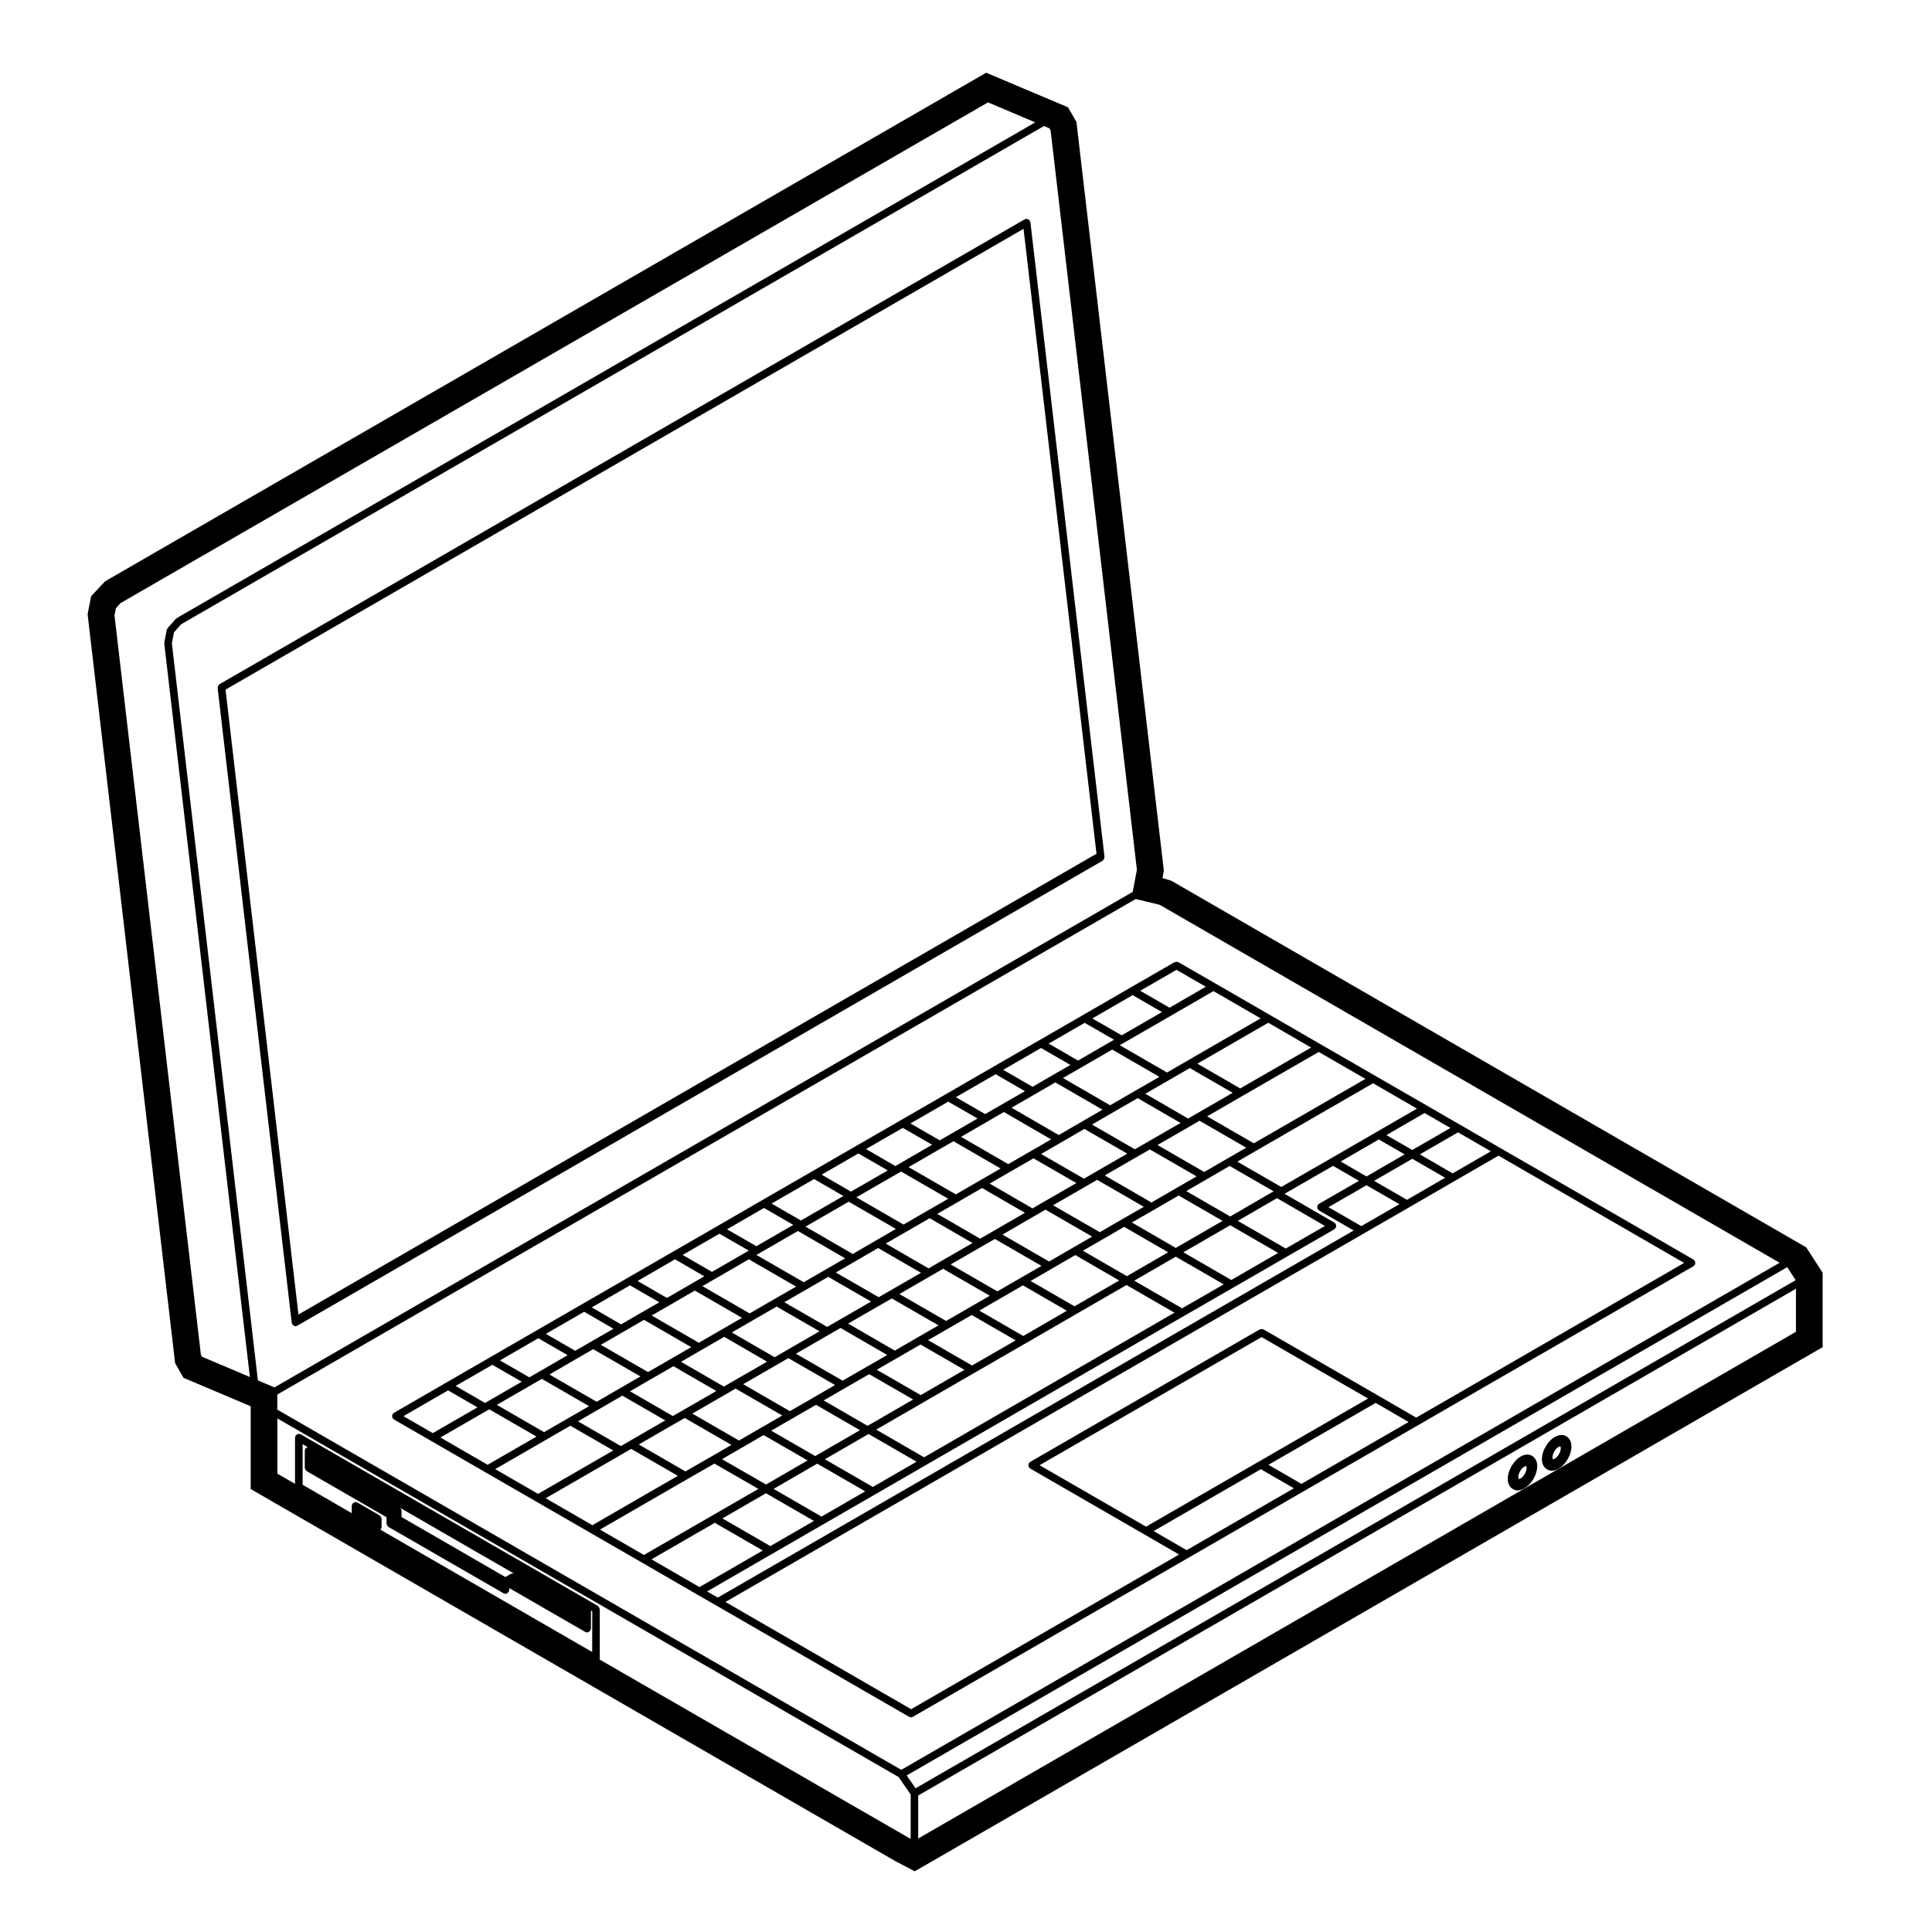 <?xml version="1.0" encoding="UTF-8"?>
<!-- The Best Svg Icon site in the world: iconSvg.co, Visit us! https://iconsvg.co -->
<svg fill="#000000" width="800px" height="800px" version="1.1" viewBox="144 144 512 512" xmlns="http://www.w3.org/2000/svg">
 <g>
  <path d="m552.62 530.82 0.102 0.785c0.004 0.059 0.059 0.098 0.074 0.145 0.02 0.047-0.016 0.098 0.012 0.141l0.289 0.645c0.047 0.098 0.125 0.141 0.188 0.211 0.031 0.039 0.02 0.09 0.059 0.121l0.465 0.422c0.059 0.055 0.141 0.047 0.211 0.082 0.055 0.035 0.082 0.105 0.141 0.125l0.59 0.203c0.105 0.035 0.215 0.055 0.324 0.055 0.031 0 0.059 0 0.09-0.004l0.711-0.066c0.02 0 0.023-0.02 0.047-0.023 0.098-0.016 0.188-0.02 0.277-0.059l0.742-0.332c0.031-0.012 0.031-0.047 0.055-0.059 0.035-0.02 0.074-0.012 0.109-0.035l0.766-0.535c0.031-0.023 0.031-0.074 0.059-0.102 0.031-0.023 0.074-0.016 0.102-0.047l0.707-0.754c0.023-0.023 0.016-0.059 0.035-0.09 0.016-0.02 0.051-0.012 0.07-0.035l0.578-0.875c0.016-0.02 0-0.039 0.016-0.059 0.016-0.023 0.039-0.035 0.055-0.059l0.465-0.945c0.016-0.023 0-0.051 0.012-0.074 0.012-0.035 0.051-0.051 0.059-0.086l0.289-0.988c0.012-0.031-0.016-0.059-0.012-0.09 0.012-0.035 0.047-0.055 0.051-0.09l0.102-0.902c0-0.039-0.035-0.07-0.035-0.109 0-0.039 0.035-0.07 0.035-0.109l-0.102-0.816c-0.012-0.059-0.066-0.086-0.082-0.137-0.02-0.055 0.016-0.105-0.012-0.156l-0.289-0.645c-0.031-0.07-0.105-0.086-0.152-0.137-0.047-0.066-0.035-0.141-0.098-0.195l-0.465-0.422c-0.059-0.051-0.133-0.035-0.195-0.07-0.059-0.039-0.086-0.109-0.156-0.137l-0.578-0.203c-0.086-0.023-0.156 0.02-0.238 0.016-0.082-0.012-0.141-0.07-0.215-0.059l-0.711 0.09c-0.047 0.004-0.07 0.055-0.109 0.066-0.047 0.016-0.086-0.02-0.133 0l-0.766 0.309c-0.039 0.016-0.051 0.066-0.09 0.09-0.039 0.02-0.09 0-0.125 0.031l-0.742 0.535c-0.031 0.02-0.023 0.066-0.055 0.09-0.031 0.023-0.07 0.02-0.098 0.047l-0.707 0.754c-0.02 0.02-0.012 0.055-0.031 0.074-0.02 0.023-0.051 0.023-0.07 0.051l-0.59 0.883c-0.016 0.023 0 0.051-0.016 0.074-0.016 0.02-0.039 0.02-0.055 0.047l-0.465 0.945c-0.02 0.031 0 0.059-0.012 0.086-0.012 0.035-0.051 0.047-0.059 0.074l-0.289 0.984c-0.012 0.035 0.016 0.07 0.012 0.105-0.012 0.031-0.047 0.047-0.051 0.082l-0.102 0.938c0 0.047 0.035 0.074 0.039 0.109 0.004 0.016-0.035 0.047-0.031 0.09zm2.848-1.043 0.168-0.586 0.266-0.551 0.348-0.523 0.379-0.402 0.371-0.262 0.312-0.125 0.16-0.016 0.035 0.012 0.016 0.016 0.066 0.141 0.039 0.324-0.055 0.469-0.156 0.539-0.273 0.555-0.359 0.535-0.379 0.395-0.387 0.277-0.293 0.117-0.156 0.016-0.031-0.012-0.031-0.023-0.055-0.121-0.039-0.312z"/>
  <path d="m543.66 536.83c0.004 0.066 0.059 0.102 0.082 0.156 0.016 0.051-0.016 0.102 0.012 0.145l0.297 0.645c0.047 0.09 0.121 0.137 0.18 0.207 0.031 0.035 0.02 0.086 0.055 0.109l0.465 0.422c0.059 0.055 0.141 0.047 0.211 0.086 0.066 0.035 0.086 0.105 0.156 0.133l0.609 0.195c0.105 0.035 0.203 0.051 0.309 0.051h0.004c0.039 0 0.086-0.004 0.121-0.012l0.684-0.086c0.016 0 0.02-0.02 0.039-0.02 0.07-0.016 0.145-0.016 0.215-0.047l0.754-0.312c0.039-0.016 0.047-0.059 0.082-0.074 0.039-0.023 0.09-0.016 0.125-0.047l0.746-0.535c0.035-0.023 0.031-0.07 0.059-0.098 0.031-0.023 0.07-0.016 0.098-0.039l0.707-0.754c0.02-0.02 0.012-0.055 0.031-0.082 0.016-0.016 0.047-0.012 0.059-0.031l0.605-0.871c0.016-0.02 0.004-0.051 0.016-0.07 0.02-0.031 0.055-0.047 0.07-0.082l0.453-0.957c0.012-0.02-0.004-0.047 0-0.066 0.016-0.031 0.047-0.047 0.055-0.074l0.297-0.984c0.012-0.031-0.016-0.059-0.012-0.098 0.004-0.035 0.047-0.055 0.047-0.09l0.102-0.934c0.012-0.047-0.031-0.074-0.031-0.117 0-0.039 0.035-0.07 0.031-0.109l-0.102-0.785c-0.012-0.055-0.059-0.086-0.082-0.133-0.012-0.055 0.02-0.105 0-0.16l-0.297-0.648c-0.035-0.066-0.105-0.086-0.152-0.137-0.039-0.059-0.031-0.133-0.086-0.18l-0.453-0.418c-0.059-0.055-0.137-0.039-0.203-0.082-0.066-0.039-0.098-0.117-0.172-0.141l-0.598-0.195c-0.059-0.02-0.109 0.02-0.172 0.016-0.082-0.004-0.137-0.086-0.223-0.059l-0.699 0.055c-0.066 0.004-0.102 0.066-0.156 0.082-0.055 0.016-0.117-0.02-0.176 0.004l-0.746 0.332c-0.039 0.016-0.039 0.059-0.074 0.074-0.035 0.02-0.07 0.004-0.105 0.023l-0.754 0.535c-0.031 0.023-0.031 0.07-0.059 0.098-0.031 0.031-0.082 0.02-0.105 0.055l-0.68 0.762c-0.02 0.016-0.012 0.047-0.023 0.059-0.016 0.02-0.039 0.016-0.055 0.035l-0.609 0.871c-0.016 0.023 0 0.059-0.02 0.086-0.012 0.031-0.051 0.031-0.059 0.059l-0.465 0.957c-0.016 0.023 0 0.055-0.012 0.082-0.012 0.031-0.039 0.035-0.051 0.066l-0.301 0.984c-0.012 0.035 0.016 0.07 0.012 0.105-0.004 0.035-0.047 0.051-0.047 0.086l-0.102 0.902c-0.012 0.039 0.031 0.07 0.031 0.105 0 0.047-0.039 0.074-0.031 0.117zm2.754-1.859 0.156-0.535 0.277-0.578 0.332-0.488 0.414-0.43 0.371-0.266 0.297-0.121 0.172-0.02 0.016 0.004 0.023 0.023 0.055 0.117 0.039 0.316-0.051 0.484-0.156 0.555-0.277 0.57-0.336 0.504-0.387 0.418-0.371 0.266-0.324 0.133-0.145 0.016-0.02-0.004-0.035-0.031-0.055-0.117-0.039-0.352z"/>
  <path d="m443.64 405.69-12.695 7.344-11.562 6.664-12.047 6.953-12.559 7.254-12.043 6.957-11.766 6.781-11.75 6.781-13.281 7.664-11.809 6.832-11.766 6.785-11.93 6.891-12.141 7.008-12.156 7.012-23.91 13.812-13.844 7.996c-0.082 0.051-0.098 0.141-0.16 0.207-0.066 0.066-0.16 0.082-0.211 0.16-0.023 0.039 0 0.09-0.016 0.133-0.051 0.121-0.051 0.238-0.051 0.367 0 0.133 0 0.246 0.051 0.367 0.016 0.047-0.004 0.098 0.016 0.133 0.031 0.059 0.109 0.039 0.152 0.09 0.074 0.098 0.105 0.215 0.215 0.281l9.793 5.652 14.523 8.387 13.375 7.715 14.383 8.297 13.66 7.879 14.715 8.52s0 0.004 0.004 0.004l4.867 2.793c0.004 0 0.004 0 0.012 0.004l51.207 29.562c0.16 0.098 0.332 0.137 0.504 0.137s0.344-0.047 0.504-0.137l103.45-59.711 103.44-59.719c0.105-0.066 0.137-0.188 0.215-0.281 0.039-0.051 0.117-0.031 0.145-0.09 0.031-0.039 0-0.09 0.02-0.133 0.051-0.121 0.051-0.238 0.051-0.367 0-0.133 0-0.246-0.051-0.367-0.02-0.047 0.012-0.098-0.02-0.133-0.047-0.086-0.137-0.098-0.207-0.156-0.059-0.07-0.082-0.16-0.156-0.211l-51.219-29.578-10.715-6.191-8.879-5.125-13.66-7.879-14.383-8.297-13.371-7.738-14.531-8.387c-0.004 0-0.004-0.004-0.004-0.004l-9.777-5.629c-0.047-0.023-0.098 0-0.137-0.02-0.121-0.051-0.23-0.047-0.363-0.047s-0.246 0-0.367 0.051c-0.047 0.02-0.098-0.004-0.133 0.02zm-12.191 9.375 7.785 4.473-1.008 0.586h-0.004l-8.535 4.941-7.785-4.5zm-76.527 87.684 8.766-5.059c0-0.004 0.004-0.004 0.012-0.004l3.059-1.762 12.367 7.164-5.281 3.043h-0.012l-6.531 3.762zm10.375 8.301-5.531 3.211v0.004l-6.438 3.703-12.383-7.144 8.848-5.094c0-0.004 0.004-0.004 0.012-0.004l3.113-1.812zm3.469-16.285 8.586-4.949c0-0.004 0.004-0.004 0.012-0.004l2.977-1.715 12.375 7.141-5.285 3.043-6.293 3.648zm13.582-7.832 8.238-4.758h0.004l3.332-1.934 12.379 7.141-5.289 3.066-6.277 3.621zm13.59-7.848 8.316-4.785s0-0.004 0.004-0.004l3.391-1.961 12.359 7.141-5.422 3.125-6.277 3.621zm13.723-7.91 8.469-4.902h0.004l2.926-1.703 12.379 7.141-4.977 2.867-6.434 3.734zm13.406-7.769 8.691-5.004c0.004-0.004 0.012-0.004 0.012-0.004l2.984-1.734 12.379 7.16-5.703 3.258c-0.004 0-0.004 0.004-0.004 0.004l-5.969 3.461zm11.18-8.777-2.992 1.738-11.355-6.551 5.176-2.984s0-0.004 0.004-0.004l6.293-3.652 11.367 6.555zm-4.996 2.898-8.691 5.008h-0.012l-2.922 1.703-11.355-6.574 11.609-6.691zm-13.629 7.875-8.473 4.902-3.394 1.961-11.371-6.574 5.426-3.117s0-0.004 0.004-0.004l6.445-3.738zm-13.887 8.016-8.316 4.785s0 0.004-0.004 0.004l-3.332 1.93-11.359-6.574 5.231-3.019 6.418-3.703zm-13.664 7.891-8.227 4.75h-0.004l-2.977 1.715-11.355-6.551 4.984-2.867v-0.004l6.223-3.617zm-13.227 7.621-8.578 4.953h-0.004l-3.062 1.762-11.359-6.551 5.664-3.258h0.004l5.984-3.461zm-13.66 7.879-8.781 5.066-3.113 1.812-11.352-6.574 5.223-3.012 6.656-3.848zm-13.906 8.047-8.852 5.098h-0.012l-2.578 1.512-11.359-6.574 5.219-3.019 6.231-3.598zm-13.449 7.773-8.863 5.113h-0.004l-2.648 1.523-11.367-6.555 5.297-3.066 6.223-3.586zm2.512 0.875c0-0.004 0.004-0.004 0.012-0.004l2.578-1.512 12.379 7.141-5.453 3.148-6.019 3.481-12.367-7.144zm17.484 6.496 6.438-3.707 11.637 6.723-11.82 6.832-0.047 0.023-11.656-6.723zm8.453-4.867 5.516-3.199c0-0.004 0.004-0.004 0.012-0.004l6.535-3.762 11.652 6.715-12.07 6.977zm14.078-8.133 5.285-3.043h0.004l6.293-3.648 11.648 6.715-11.578 6.691zm13.59-7.848 5.285-3.043 6.281-3.621 11.648 6.723-11.559 6.66zm13.578-7.828 5.289-3.066 0.004-0.004 6.273-3.617 11.648 6.723-11.566 6.691zm13.582-7.856 5.422-3.125 6.438-3.734 11.633 6.734-11.844 6.84zm13.871-8.016 4.977-2.867 5.969-3.461 11.648 6.75-10.941 6.328zm12.973-7.488 5.699-3.258s0-0.004 0.004-0.004l6.699-3.879 11.648 6.723-12.414 7.168zm11.895-9.172-6.699 3.879-12.383-7.168 8.48-4.887c0.012-0.004 0.012-0.004 0.016-0.004l3.477-2 12.375 7.144zm-7.617-12.223-3.481 2-11.359-6.555 5.301-3.066 6.805-3.93 11.367 6.578zm-17.355-5.422-6.297 3.652-12.516-7.25 6.082-3.492s0-0.004 0.004-0.004l5.523-3.203 12.508 7.231zm-8.312 4.805-5.18 2.984c-0.004 0-0.004 0.004-0.004 0.004l-6.184 3.566-12.508-7.231 6.898-4h0.004l4.457-2.578zm-13.383 7.715-5.426 3.125-6.449 3.738-12.516-7.231 8.742-5.059c0-0.004 0.004-0.004 0.012-0.004l3.133-1.797zm-13.891 8.02-5.426 3.117s0 0.004-0.004 0.004l-6.414 3.711-12.508-7.219 10.852-6.254 1.004-0.578zm-13.859 7.992-5.223 3.019-6.223 3.617-12.508-7.246 11.441-6.609zm-13.461 7.793-4.984 2.867s0 0.004-0.004 0.004l-5.984 3.461-12.531-7.234 0.488-0.281 10.504-6.066zm-12.988 7.492-5.668 3.258-6.656 3.848-12.508-7.231 3.023-1.742 9.285-5.367zm-14.332 8.273-5.223 3.012-6.231 3.598-12.5-7.227 4.559-2.613v-0.004l6.883-3.988zm-13.469 7.769-5.219 3.019-6.223 3.586-12.52-7.219 5.875-3.387 5.578-3.231zm-13.457 7.762-11.605 6.719-12.516-7.227 7.336-4.258 4.262-2.457zm-13.617 7.879-5.457 3.152-6.465 3.734-12.52-7.227 9.105-5.262c0-0.004 0.004-0.004 0.012-0.004l2.82-1.621zm2.516 0.871 6.309-3.652 11.367 6.555-9.539 5.516-2.227 1.289-11.371-6.555zm20.18 3.785c0-0.004 0.004-0.004 0.012-0.004l2.648-1.523 12.375 7.144-5.004 2.898h-0.004l-7.184 4.125-12.363-7.141zm17.551 6.488 6.019-3.481 11.652 6.723-11.027 6.383-11.652-6.715zm19.344 19.277-11.543 6.664-12.715-7.336 11.551-6.664zm-10.691-8.496 11.527-6.664 0.047-0.023 12.711 7.34-11.582 6.688zm13.59-7.852 11.582-6.695 12.715 7.344-11.594 6.691zm13.602-7.852 12.316-7.117 13.586-7.856 13.574-7.824 13.578-7.856 13.285-7.672 12.707 7.336-66.348 38.324zm68.387-39.469 11.008-6.367 12.707 7.34-11.027 6.348zm13.02-7.527 12.414-7.168 12.707 7.34-12.414 7.168zm14.426-8.332 10.387-6.016 12.707 7.371-10.387 5.984zm-2.012-1.16-11.648-6.723 5.254-3.043 6.246-3.617 11.648 6.715zm-0.645-15.41-6.246 3.617-12.379-7.144 8.629-4.977 2.516-1.457 12.375 7.141zm-7.992-11.996-2.508 1.457-11.359-6.574 6.262-3.602s0-0.004 0.004-0.004l5.531-3.203 11.355 6.555zm-16.387-5.996c-0.004 0-0.004 0.008 0 0l-6.805 3.934-12.496-7.227 4.504-2.59c0.004 0 0.004-0.004 0.004-0.004l8.539-4.941 12.516 7.227zm-25.102-11.25 7.773 4.492-4.504 2.59c-0.004 0-0.004 0.004-0.004 0.004l-5.516 3.203-7.777-4.5zm-12.039 6.953 7.773 4.492-6.082 3.488s0 0.004-0.004 0.004l-4.465 2.578-7.766-4.473zm-12.562 7.262 7.769 4.473-6.883 3.988h-0.004l-3.129 1.793-7.773-4.469zm-12.039 6.957 7.777 4.473-8.746 5.062-1.004 0.578-7.785-4.5zm-11.766 6.777 7.785 4.5-9.754 5.617-7.769-4.5zm-11.746 6.781 7.766 4.492-11.25 6.5-7.777-4.492zm-13.281 7.66 7.773 4.492-9.785 5.648-7.777-4.473zm-11.809 6.832 7.785 4.473-0.48 0.281v0.004l-9.281 5.359-7.769-4.5zm-11.766 6.785 7.769 4.5-3.023 1.742-6.883 3.996-7.777-4.504zm-11.93 6.894 7.773 4.5-4.566 2.613s0 0.004-0.004 0.004l-5.57 3.231-7.766-4.5zm-12.141 7.004 7.766 4.5-5.879 3.387-4.262 2.457-7.773-4.492zm-12.16 7.012 7.773 4.492-7.332 4.254h-0.004l-2.82 1.621-7.773-4.492zm-12.172 7.039 7.777 4.492-9.113 5.269-0.609 0.352-7.785-4.5zm-23.57 13.613 11.836-6.832 7.785 4.5-11.836 6.828zm9.797 5.652 12.34-7.117 0.609-0.352 12.52 7.227-12.953 7.477zm14.52 8.387 13.457-7.769 6.465-3.734 11.367 6.555-19.926 11.504zm13.383 7.715 20.43-11.793 2.227-1.289 12.363 7.141-22.645 13.082zm14.383 8.301 23.141-13.359c0-0.004 0.004-0.004 0.012-0.004l7.184-4.125 11.648 6.715-12.062 6.957-18.277 10.543zm13.66 7.883 16.773-9.672 12.715 7.336-16.781 9.699zm14.727 8.512 17.281-9.98 13.551-7.828 13.594-7.848 13.602-7.856 68.355-39.488h0.004l13.035-7.508h0.012l14.426-8.328 12.398-7.148c0.105-0.066 0.137-0.18 0.207-0.277 0.047-0.051 0.121-0.031 0.156-0.09 0.023-0.047 0-0.09 0.02-0.133 0.051-0.125 0.051-0.242 0.051-0.371 0-0.133 0-0.246-0.051-0.363-0.02-0.047 0.012-0.098-0.02-0.137-0.051-0.086-0.145-0.102-0.211-0.168-0.066-0.059-0.074-0.156-0.152-0.203l-13.215-7.656 12.852-7.402 6.848 3.965-10.59 6.106c-0.086 0.047-0.102 0.141-0.16 0.207-0.059 0.066-0.16 0.082-0.211 0.16-0.02 0.039 0 0.09-0.016 0.133-0.055 0.121-0.051 0.238-0.051 0.367 0 0.133-0.004 0.246 0.051 0.367 0.016 0.047-0.004 0.098 0.016 0.133 0.035 0.059 0.109 0.039 0.156 0.09 0.074 0.098 0.105 0.215 0.215 0.281l9.211 5.32-168.52 97.285zm176.77-108.81 10.121-5.848 8.695 5.031-10.102 5.844zm6.703 6.188-10.09 5.812-8.711-5.027 10.086-5.812zm-8.719-7.352-6.848-3.965 10.117-5.84 6.852 3.953zm-47.664 99.039-8.742-5.062 28.414-16.398 8.734 5.059zm-10.758-6.227-28.215-16.289 58.836-33.957 28.215 16.289-28.91 16.688zm41.176-11.34-8.734-5.059 28.41-16.398 8.734 5.059zm101.42-58.559-71 41-10.242-5.93-30.23-17.453c-0.039-0.023-0.09 0-0.125-0.02-0.125-0.051-0.238-0.051-0.371-0.051-0.137 0-0.25 0-0.371 0.051-0.047 0.02-0.09-0.004-0.125 0.02l-60.852 35.121c-0.082 0.051-0.098 0.141-0.156 0.207s-0.16 0.082-0.207 0.16c-0.031 0.039 0 0.09-0.02 0.133-0.051 0.121-0.051 0.238-0.051 0.367 0 0.133 0 0.246 0.051 0.367 0.02 0.047-0.012 0.098 0.02 0.133 0.031 0.059 0.105 0.039 0.145 0.09 0.082 0.098 0.105 0.215 0.215 0.281l30.23 17.453 9.246 5.352-71.012 40.988-49.207-28.414 169.03-97.574 12.102-6.977 12.102-7.008 11.637-6.723zm-51.215-29.578-10.125 5.848-8.691-5.031 10.117-5.844zm-10.711-6.188-10.117 5.844-6.852-3.953 10.102-5.848zm-8.879-5.125-10.605 6.141-12.121 7.004-0.004 0.004-13.23 7.617-11.648-6.715 4.891-2.828 31.086-17.945zm-13.652-7.879-29.574 17.074-12.379-7.141 9.281-5.371 20.293-11.699zm-14.395-8.301-18.785 10.828-11.355-6.555 18.785-10.852zm-13.367-7.738-19.289 11.145-5.531 3.203-12.523-7.231 1.02-0.59 0.004-0.004 12.688-7.316 11.117-6.434zm-22.309-12.859 7.769 4.473-9.609 5.562-7.777-4.492zm-3.848 11.195-10.676 6.16-7.777-4.473 10.676-6.184z"/>
  <path d="m221.32 494.56c0.012 0.082 0.074 0.121 0.105 0.195 0.02 0.066-0.012 0.125 0.023 0.188 0.02 0.039 0.082 0.023 0.105 0.059 0.188 0.258 0.438 0.449 0.766 0.449 0.039 0 0.082-0.004 0.121-0.012 0.031-0.004 0.051-0.039 0.082-0.047 0.102-0.023 0.207-0.031 0.301-0.086l213.39-123.21c0.059-0.035 0.066-0.105 0.117-0.152 0.102-0.09 0.16-0.172 0.227-0.297 0.059-0.117 0.09-0.223 0.102-0.352 0.004-0.07 0.059-0.121 0.051-0.191l-0.051-0.449-19.594-167.79c-0.004-0.074-0.074-0.109-0.102-0.176-0.02-0.07 0.012-0.141-0.031-0.207-0.035-0.066-0.105-0.07-0.156-0.121-0.09-0.105-0.172-0.168-0.297-0.227-0.117-0.059-0.215-0.09-0.348-0.102-0.066-0.004-0.117-0.059-0.18-0.051-0.082 0.012-0.117 0.082-0.18 0.102-0.07 0.023-0.141-0.012-0.211 0.031l-213.39 123.21c-0.059 0.035-0.066 0.105-0.117 0.152-0.102 0.09-0.168 0.172-0.223 0.293-0.059 0.121-0.098 0.227-0.105 0.359-0.004 0.07-0.059 0.117-0.051 0.188l19.582 167.79zm193.93-289.92 19.332 165.61-211.49 122.11-19.324-165.6z"/>
  <path d="m192.62 509.13 17.816 7.543v21.938l170.78 98.574 5.211 2.727 240.59-138.9v-19.715l-4.352-6.734-168.24-97.152-2.359-0.715 0.367-1.93-23.164-198.45-2.238-3.883-21.684-9.16-233.48 134.77-3.715 3.953-0.934 4.793 23.191 198.46zm108.31 72.664-56.086-32.387c0.031-0.035 0.023-0.09 0.051-0.125 0.023-0.031 0.074-0.02 0.098-0.055 0.047-0.082 0.012-0.172 0.031-0.258 0.023-0.09 0.105-0.145 0.105-0.246v-2.254c0-0.051-0.047-0.082-0.051-0.125-0.016-0.125-0.074-0.223-0.141-0.336-0.066-0.117-0.121-0.215-0.227-0.297-0.035-0.031-0.039-0.086-0.082-0.105l-5.91-3.43c-0.082-0.051-0.172-0.012-0.258-0.035-0.09-0.023-0.152-0.105-0.246-0.105-0.051 0-0.082 0.047-0.125 0.055-0.125 0.016-0.223 0.074-0.332 0.137-0.121 0.07-0.215 0.121-0.301 0.23-0.031 0.035-0.082 0.039-0.105 0.082-0.047 0.086-0.012 0.172-0.035 0.262-0.023 0.09-0.105 0.145-0.105 0.246v1.953l-13.012-7.516v-10.762l1.305 0.75c-0.082 0.02-0.125 0.105-0.195 0.152-0.117 0.066-0.211 0.117-0.297 0.227-0.031 0.035-0.086 0.039-0.109 0.086-0.047 0.086-0.012 0.172-0.031 0.262-0.023 0.09-0.102 0.145-0.102 0.242v4.555c0 0.051 0.047 0.082 0.051 0.125 0.012 0.09 0.031 0.156 0.066 0.246 0.02 0.047-0.004 0.09 0.02 0.133 0.02 0.035 0.07 0.023 0.098 0.055 0.059 0.086 0.105 0.141 0.191 0.207 0.035 0.023 0.039 0.082 0.082 0.105l21.156 12.207v1.699c0 0.051 0.047 0.082 0.051 0.125 0.012 0.09 0.031 0.156 0.066 0.246 0.02 0.047-0.004 0.09 0.02 0.133 0.02 0.035 0.07 0.023 0.098 0.055 0.059 0.086 0.105 0.141 0.191 0.207 0.035 0.023 0.039 0.082 0.082 0.105l30.504 17.59c0.16 0.098 0.332 0.137 0.504 0.137 0.336 0 0.594-0.191 0.777-0.453 0.023-0.031 0.074-0.02 0.098-0.055 0.047-0.082 0.012-0.172 0.035-0.258 0.023-0.09 0.102-0.152 0.102-0.246v-0.504l20.133 11.617c0.16 0.098 0.332 0.137 0.504 0.137 0.336 0 0.594-0.191 0.777-0.453 0.023-0.031 0.074-0.02 0.098-0.055 0.047-0.082 0.012-0.172 0.035-0.258 0.023-0.09 0.102-0.152 0.102-0.246v-4.555c0-0.051-0.047-0.082-0.051-0.125-0.004-0.035 0.02-0.07 0.012-0.105l0.387 0.227-0.02 10.754zm-50.578-37.582c-0.012-0.09-0.031-0.156-0.066-0.246-0.02-0.047 0.004-0.09-0.02-0.133-0.023-0.039-0.074-0.047-0.105-0.082-0.02-0.031-0.016-0.082-0.039-0.105l30 17.32c-0.082-0.02-0.168 0.039-0.25 0.039-0.133 0-0.23 0-0.352 0.055-0.047 0.02-0.098-0.012-0.141 0.02l-1.449 0.855-27.52-15.906v-1.691c0-0.047-0.051-0.074-0.059-0.125zm29.852 16.812 0.082 0.047c-0.004-0.004-0.016 0-0.02-0.004-0.031-0.008-0.043-0.039-0.062-0.043zm105.12 70.305-82.473-47.566c0.02-0.082 0.098-0.133 0.098-0.223v-13.09c0-0.051-0.047-0.082-0.051-0.125-0.016-0.133-0.074-0.227-0.141-0.336-0.07-0.117-0.121-0.215-0.227-0.301-0.035-0.023-0.039-0.082-0.082-0.105l-78.762-45.48c-0.082-0.047-0.172-0.012-0.258-0.035-0.09-0.023-0.152-0.105-0.246-0.105-0.051 0-0.082 0.047-0.125 0.055-0.133 0.016-0.223 0.074-0.336 0.137-0.117 0.07-0.215 0.121-0.297 0.23-0.031 0.039-0.086 0.039-0.105 0.086-0.047 0.082-0.012 0.172-0.035 0.258-0.023 0.09-0.102 0.152-0.102 0.246v12.258l-4.68-2.695v-14.641l164.66 95.047 3.18 4.621-0.004 11.766zm234.62-134.39-232.61 134.29v-11.402l232.61-134.3zm-2.297-17.121 2.223 3.441-233.24 134.66-2.344-3.406 233.34-134.7zm-2.031-1.172-232.77 134.38-165.36-95.457v-4l227.48-131.32 6.359 1.531zm-193.52-300.64 0.328 0.57 22.867 195.93-1.117 5.863-227.45 131.31-4.379-1.855-22.801-195.35 0.562-2.887 1.91-2.156 228.64-132.03zm-247.39 127.21 1.188-1.355 229.94-132.73 12.516 5.297-227.47 131.35c-0.051 0.031-0.055 0.098-0.102 0.125-0.047 0.039-0.109 0.031-0.152 0.074l-2.203 2.481c-0.066 0.074-0.047 0.168-0.086 0.25-0.047 0.086-0.133 0.133-0.152 0.227l-0.637 3.316c-0.008 0.055 0.035 0.102 0.031 0.16 0 0.055-0.051 0.098-0.047 0.152l22.688 194.36-12.66-5.359-0.324-0.562-22.895-195.93z"/>
 </g>
</svg>